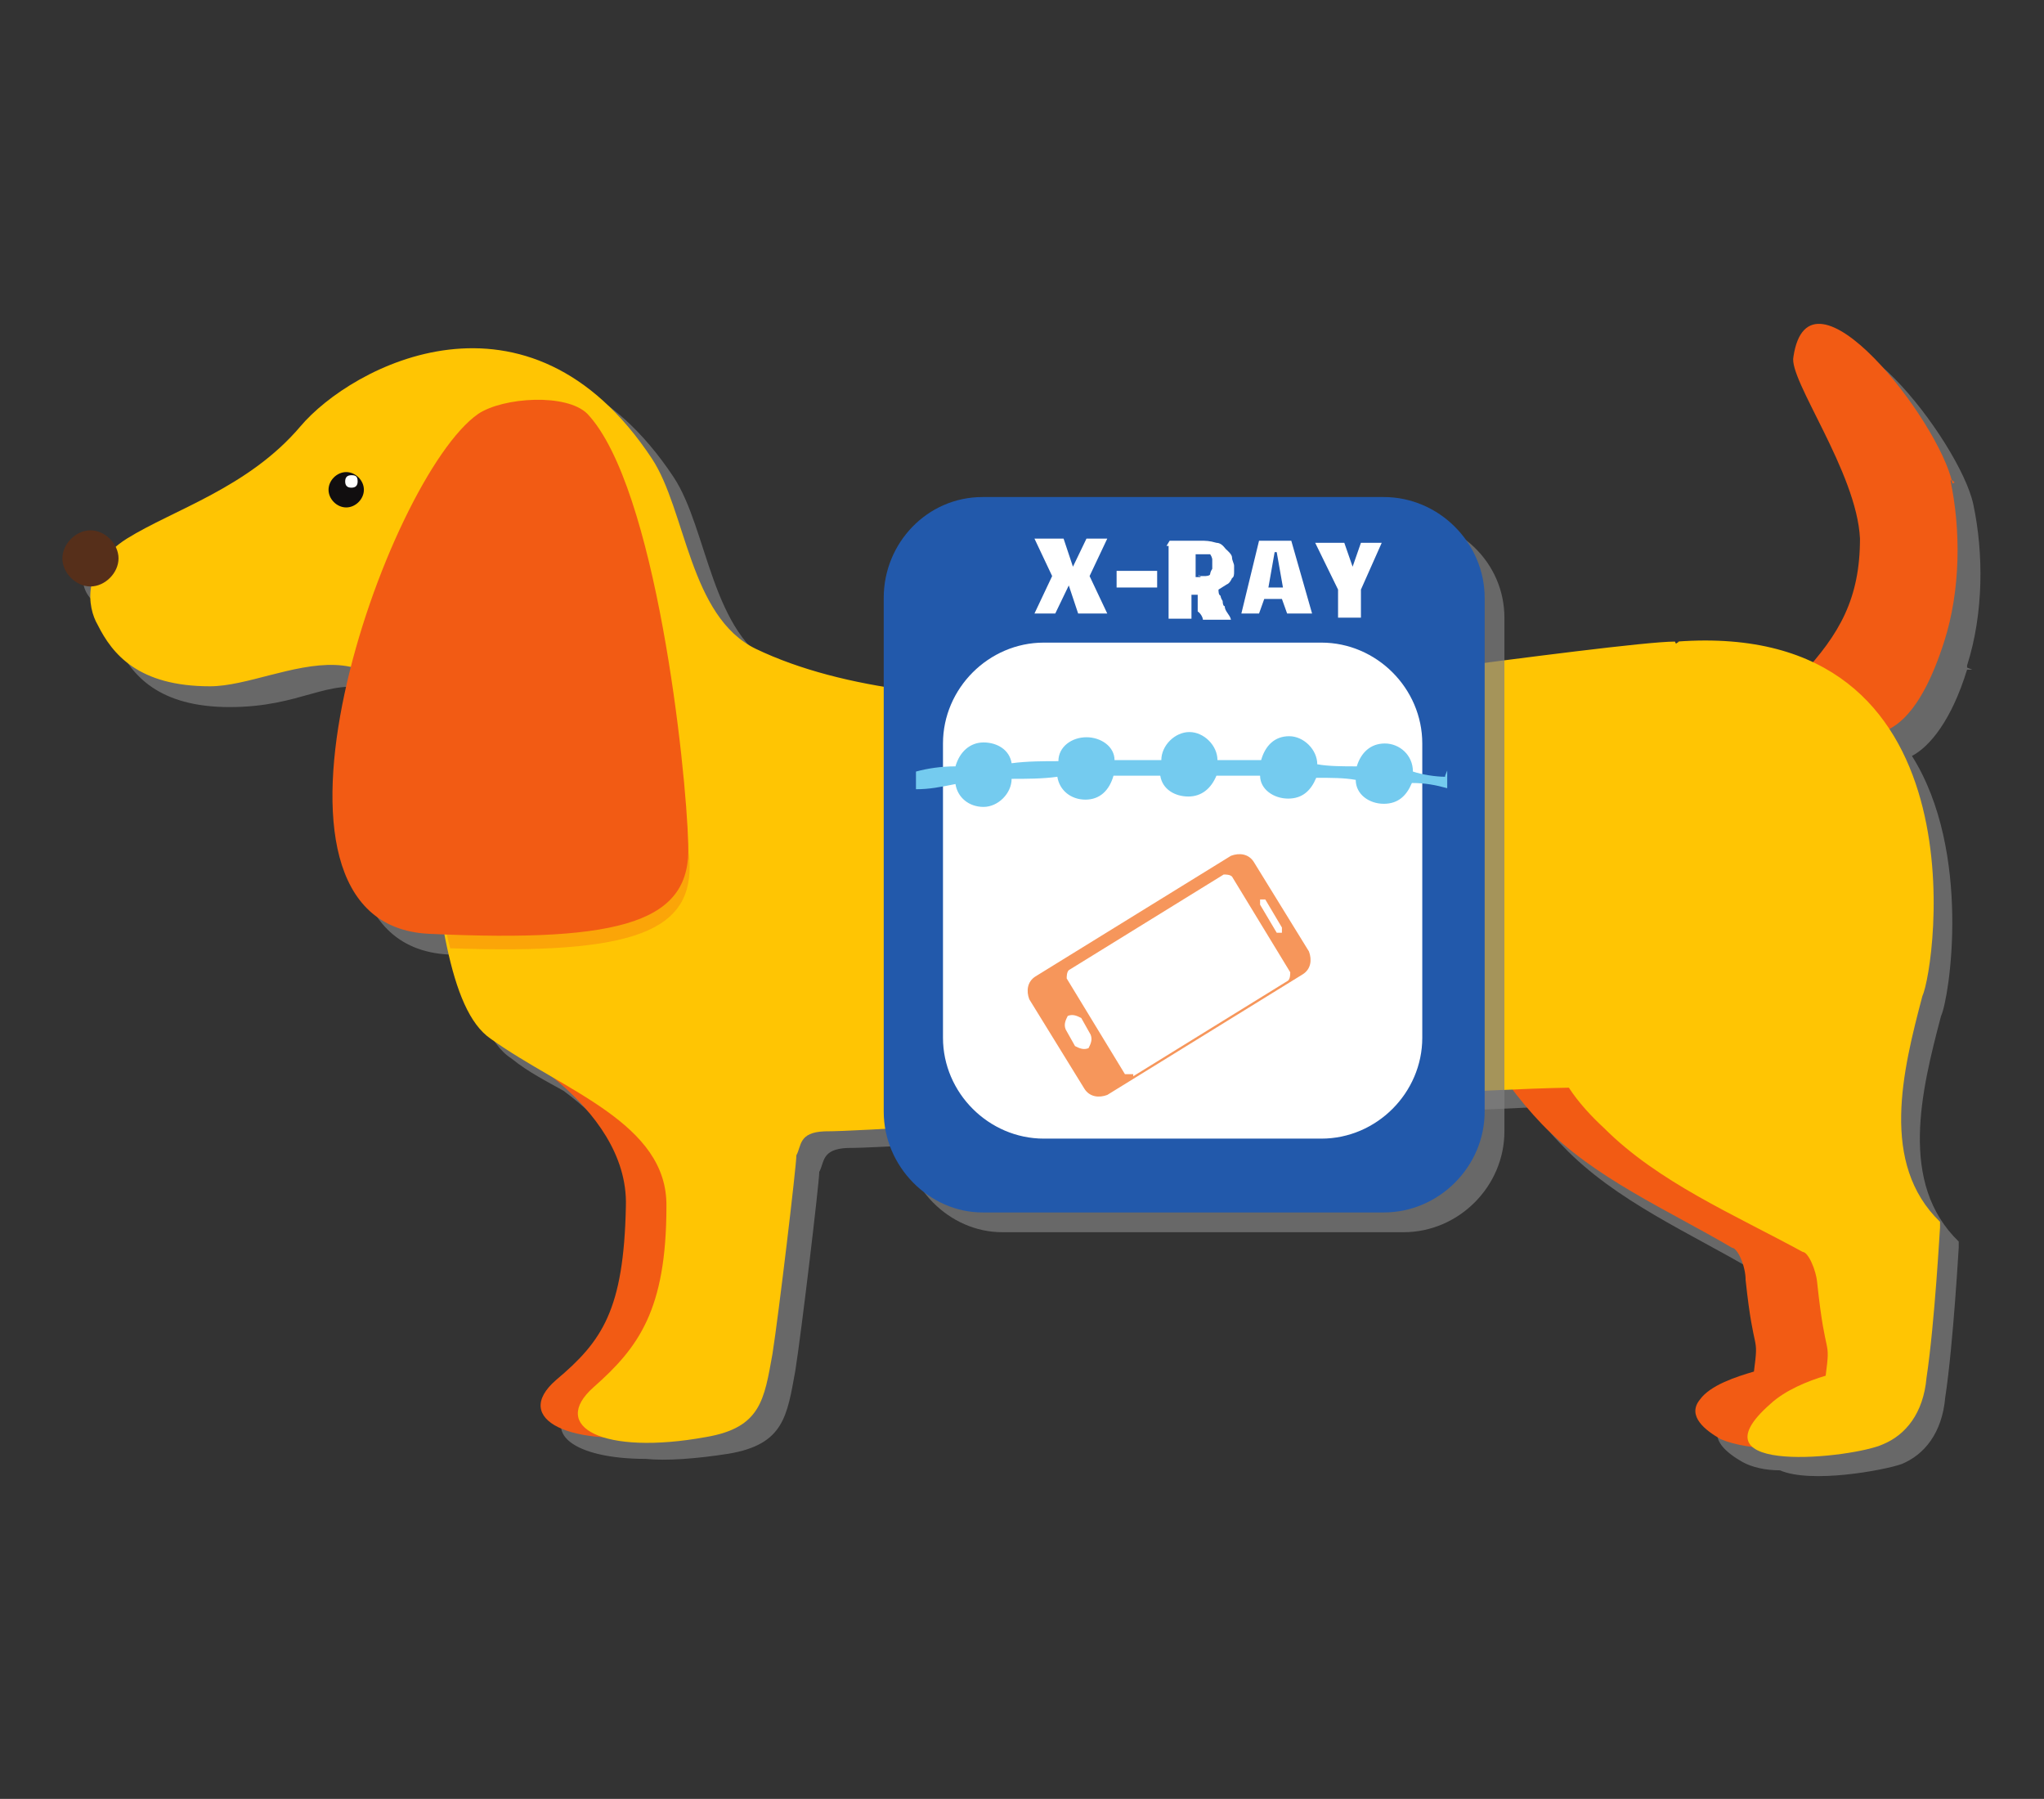 <?xml version="1.0" encoding="UTF-8"?>
<svg id="Capa_1" xmlns="http://www.w3.org/2000/svg" version="1.1" viewBox="0 0 196.6 173">
  <rect x="0" y="0" width="196.6" height="173" fill="#333333" stroke="none"/>
  <!-- Generator: Adobe Illustrator 29.6.0, SVG Export Plug-In . SVG Version: 2.1.1 Build 207)  -->
  <defs>
    <style>
      .st0 {
        fill: #f6965b;
      }

      .st1, .st2 {
        fill: #f25b14;
      }

      .st3, .st4, .st2 {
        isolation: isolate;
      }

      .st5 {
        fill: #fff;
      }

      .st4 {
        fill: gray;
        opacity: .7;
      }

      .st4, .st2 {
        mix-blend-mode: multiply;
      }

      .st6 {
        fill: #ffc503;
      }

      .st2 {
        opacity: .3;
      }

      .st7 {
        fill: #110e0f;
      }

      .st8 {
        fill: #562f1a;
      }

      .st9 {
        fill: #2259ab;
      }

      .st10 {
        fill: #74cbef;
      }
    </style>
  </defs>
  <g class="st3">
    <g id="Layer_1">
      <g>
        <path class="st4" d="M189.2,64c1.6-5,1.6-10.8.6-15.5-1.3-6.1-13.8-22.1-15.3-12.2-.5,2.2,6.1,11.1,6.4,17.5,0,5.2-1.4,8.1-4.4,11.7-3.4-1.6-7.8-2.3-13.3-2-2.7,0-14.9,1.6-23.3,2.7-18.1,2-48.2,6.1-65.1-2-6.4-3.1-6.7-13.3-10-18.3-11.9-18-28.9-8.9-33.8-3.1-5,5.9-12.2,8-16.7,10.8-.6.5-.9.6-1.4.9-.5-.8-1.3-1.4-2.2-1.4s-2.7,1.3-2.7,2.7,1.3,2.7,2.7,2.7,0,0,0,0c-.2,1.4,0,2.8.6,3.6,1.4,2.8,3.9,5.9,10.8,5.9s9.4-2.8,13.6-1.7c-3.1,12.5-2.8,25,7.5,25.5h1.6v.5c.9,4.5,2.2,8.1,4.4,9.5,1.6,1.3,3.4,2.2,5,3.1,3.8,2.8,8.1,7.4,8,13.1-.2,10-2.3,13-6.7,16.7-3.8,3.1-.2,5.6,6.6,5.6,2,.2,4.8,0,8-.5,5.3-.9,5.6-3.6,6.4-8,.6-3.8,2.3-18.1,2.3-19.1.5-.9.2-2.2,2.7-2.3,6.4,0,46-3.1,65.8-3.9.9,1.4,2,2.7,3.1,3.8,5,5.2,12.2,8.3,18.3,11.9.5,0,1.3,1.7,1.3,3.1.8,7.5,1.3,5,.8,8.8-1.7.5-4.2,1.3-5.2,2.7-1.3,1.6.6,3,2,3.8.9.5,2.2.8,3.6.8,3,1.3,10,0,11.7-.6,2.2-.9,3.9-3,4.2-6.4h0c.8-5.3,1.3-14.7,1.3-14.4v-.6c-5.8-5.6-3.6-14.5-1.7-21.7.8-1.7,3-15.8-2.8-25,1.7-.9,3.8-3.4,5.3-8.3h.5l-.5-.2Z"/>
        <g>
          <path class="st1" d="M187.8,46.5c-1.3-6.1-13.8-22.1-15.3-12.2-.5,2.2,6.1,11.1,6.4,17.5,0,5.8-2,9.2-5.6,13.1-.5.5-.5.9,0,1.4h.2s0,.5.2.6c2.3,2.7,8.8,8.9,13.3-5.2,1.6-5,1.6-10.8.6-15.5h.2l.2.2Z"/>
          <path class="st1" d="M47.2,99.7s13.3,6.4,13,16.3c-.2,10-2.3,13-6.7,16.7-4.4,3.8,1.4,6.6,10.5,5.2,10-1.4,8.6-8.6,8.8-23.5,0-14.9-4.8-14.9-4.8-14.9h-20.6v.2Z"/>
          <path class="st1" d="M180.5,79.7c0-2.2.2-5.2-1.4-7,0-.5-.8-.8-1.4-.5-1.6,1.4-6.4.9-8.3,1.6-4.2,1.4-8.3,3.4-12.5,5-4.2,1.7-8,3.8-11.9,5.9-2.8,1.6-5.6,3.4-7.2,6.1h0v.6c2.8,5.9,5.9,11.9,10.5,16.7,5,5.2,12.2,8.3,18.3,11.9.5,0,1.3,1.7,1.3,3.1.8,7.5,1.3,5,.8,8.8-1.7.5-4.2,1.3-5.2,2.7-1.3,1.6.6,3,2,3.8,1.4.6,3.4.9,5.6.9,3.8,0,7.8-2,7-7.2h0c.8-5.3,1.3-14.7,1.3-14.4v-.6c-6.4-6.4-2.7-17-.9-24.7.9-4.4,2-8.8,2.2-13.1h.2l-.3.5Z"/>
          <path class="st6" d="M161.1,61.7c-2.7,0-14.9,1.6-23.3,2.7-18.1,2-48.2,6.1-65.1-2-6.4-3.1-6.7-13.3-10-18.3-11.9-18-28.9-8.9-33.8-3.1-5,5.9-12.2,8-16.7,10.8-4.4,2.8-3.8,6.6-2.8,8.3,1.4,2.8,3.9,5.9,10.8,5.9s18.3-8.8,20.6,10c1.4,11.1,2.3,21.1,6.4,23.9,7,5,17,8.1,16.9,16.1,0,10-2.7,13.6-7,17.4s.9,6.6,10.8,4.8c5.3-.9,5.6-3.6,6.4-8,.6-3.8,2.3-18.1,2.3-19.1.5-.9.2-2.2,2.7-2.3,7.2,0,55.2-3.9,71.6-4.2.9,1.4,2.2,2.8,3.4,3.9,5.2,5.2,12.5,8.3,19.1,11.9.5,0,1.3,1.7,1.4,3.1.8,7.5,1.3,5,.8,8.8-1.7.5-3.9,1.4-5.3,2.7-8,7,8,5.2,10.8,3.9,2.2-.9,3.9-3,4.2-6.4h0c.8-5.3,1.3-14.7,1.3-14.4v-.6c-5.8-5.6-3.6-14.5-1.7-21.7,1.3-2.8,6.1-36.3-23.6-34.1h.2l-.3.2Z"/>
          <g>
            <path class="st7" d="M35,47.1c0-.9-.8-1.7-1.7-1.7s-1.7.8-1.7,1.7.8,1.7,1.7,1.7,1.7-.8,1.7-1.7Z"/>
            <path class="st5" d="M34.4,46.3c0-.5-.2-.6-.6-.6s-.6.2-.6.6.2.6.6.6.6-.2.6-.6Z"/>
          </g>
          <path class="st2" d="M42.7,88.4c0,.5.6,2.8.6,2.8h.2c17.5.6,23.3-1.6,22.8-8.6-.2-7.4-24.7,1.6-23.6,5.8Z"/>
          <path class="st1" d="M46,39.8c-8.8,6.1-23.9,49-4.8,50,19.1.9,25.3-1.3,25-8.6-.2-7.4-3.1-34.4-9.7-41.4-2-2-8.1-1.6-10.5,0Z"/>
          <path class="st8" d="M11.4,53.7c0-1.4-1.3-2.7-2.7-2.7s-2.7,1.3-2.7,2.7,1.3,2.7,2.7,2.7,2.7-1.3,2.7-2.7Z"/>
        </g>
        <path class="st4" d="M135,49.9h-38.6c-5.3,0-9.5,4.4-9.5,9.5v49.4c0,5.3,4.4,9.7,9.5,9.7h38.6c5.3,0,9.7-4.4,9.7-9.7v-49.4c0-5.3-4.4-9.5-9.7-9.5Z"/>
        <g>
          <path class="st9" d="M133.1,116.6c5.3,0,9.7-4.4,9.7-9.7v-49.4c0-5.3-4.4-9.7-9.7-9.7h-38.6c-5.3,0-9.5,4.4-9.5,9.7v49.4c0,5.3,4.4,9.7,9.5,9.7,0,0,38.6,0,38.6,0Z"/>
          <path class="st5" d="M100.4,61.8h26.7c5.3,0,9.7,4.4,9.7,9.7v28.3c0,5.3-4.4,9.7-9.7,9.7h-26.7c-5.3,0-9.7-4.4-9.7-9.7v-28.3c0-5.3,4.4-9.7,9.7-9.7Z"/>
          <path class="st0" d="M125.9,91.5l-5.3-8.6c-.5-.8-1.4-.9-2.2-.6l-18.8,11.6c-.8.5-.9,1.4-.6,2.2l5.3,8.6c.5.8,1.4.9,2.2.6l18.8-11.6c.8-.5.9-1.4.6-2.2ZM121.7,86.5l1.6,2.7v.5h-.5l-1.6-2.7v-.5h.5ZM103.4,100.6l-.9-1.6c-.2-.5,0-.9.2-1.3.5-.2.9,0,1.3.2l.9,1.6c.2.5,0,.9-.2,1.3-.5.2-.9,0-1.3-.2ZM109,103.3h-.8l-5.6-9.2c0-.2,0-.6.2-.8l14.9-9.2c.2,0,.6,0,.8.2l5.6,9.2c0,.2,0,.6-.2.8l-14.9,9.2h0v-.2Z"/>
          <path class="st10" d="M139,74.7c-.9,0-2.2-.2-3.1-.5h0c0-1.6-1.3-2.7-2.7-2.7s-2.3.9-2.7,2.2c-1.3,0-2.7,0-3.8-.2h0c0-1.4-1.3-2.7-2.7-2.7s-2.3.9-2.7,2.3h-4.2c0-1.4-1.3-2.7-2.7-2.7s-2.7,1.3-2.7,2.7h-4.5c0-1.3-1.3-2.2-2.7-2.2s-2.7.9-2.7,2.3c-1.4,0-3,0-4.5.2-.2-1.3-1.4-2-2.7-2s-2.3.9-2.7,2.3c-1.4,0-2.7.2-3.8.5v1.7c1.3,0,2.3-.2,3.8-.5.2,1.3,1.3,2.2,2.7,2.2s2.7-1.3,2.7-2.7c1.4,0,3,0,4.4-.2.2,1.3,1.3,2.2,2.7,2.2s2.3-.9,2.7-2.3h4.5c.2,1.3,1.4,2,2.7,2s2.2-.8,2.7-2h4.2c0,1.3,1.3,2.2,2.7,2.2s2.2-.8,2.7-2c1.4,0,2.7,0,3.8.2,0,1.4,1.3,2.3,2.7,2.3s2.2-.8,2.7-2c1.3,0,2.3.2,3.4.5v-1.7l-.2.5Z"/>
          <g>
            <path class="st5" d="M104.8,55.4l1.7,3.6h-2.8l-.9-2.7-1.3,2.7h-2l1.7-3.6-1.7-3.6h2.8l.9,2.7,1.3-2.7h2s-1.7,3.6-1.7,3.6Z"/>
            <path class="st5" d="M111.3,54.9v1.6h-3.9v-1.6h3.9Z"/>
            <path class="st5" d="M112.6,52h2.8c.6,0,.9,0,1.6.2.5,0,.8.5.9.6s.6.5.6.8.2.6.2.8v.6c0,.2,0,.5-.2.6,0,0-.2.5-.5.6l-.8.5h0c0,.2,0,.5.2.6,0,0,0,.2.2.5,0,0,0,.5.2.5,0,.5.5.8.6,1.3h-2.7c0-.2-.2-.6-.5-.8v-1.6h-.6v2.3h-2.2v-7h-.2l.3-.5ZM115.3,55.4h.6s.5,0,.5-.2c0,0,0-.2.2-.5v-.9s0-.2-.2-.5h-1.4v2.2h.5l-.2-.2Z"/>
            <path class="st5" d="M126.5,59h-2.7l-.5-1.4h-1.7l-.5,1.4h-1.7l1.7-7h3.1l2,7h.2ZM122.6,53.1l-.6,3.4h1.4l-.6-3.4h-.2Z"/>
            <path class="st5" d="M128.7,59v-2.3l-2.2-4.5h2.8l.8,2.3.8-2.3h2l-2,4.5v2.7h-2.2v-.3Z"/>
          </g>
        </g>
      </g>
    </g>
  </g>
</svg>